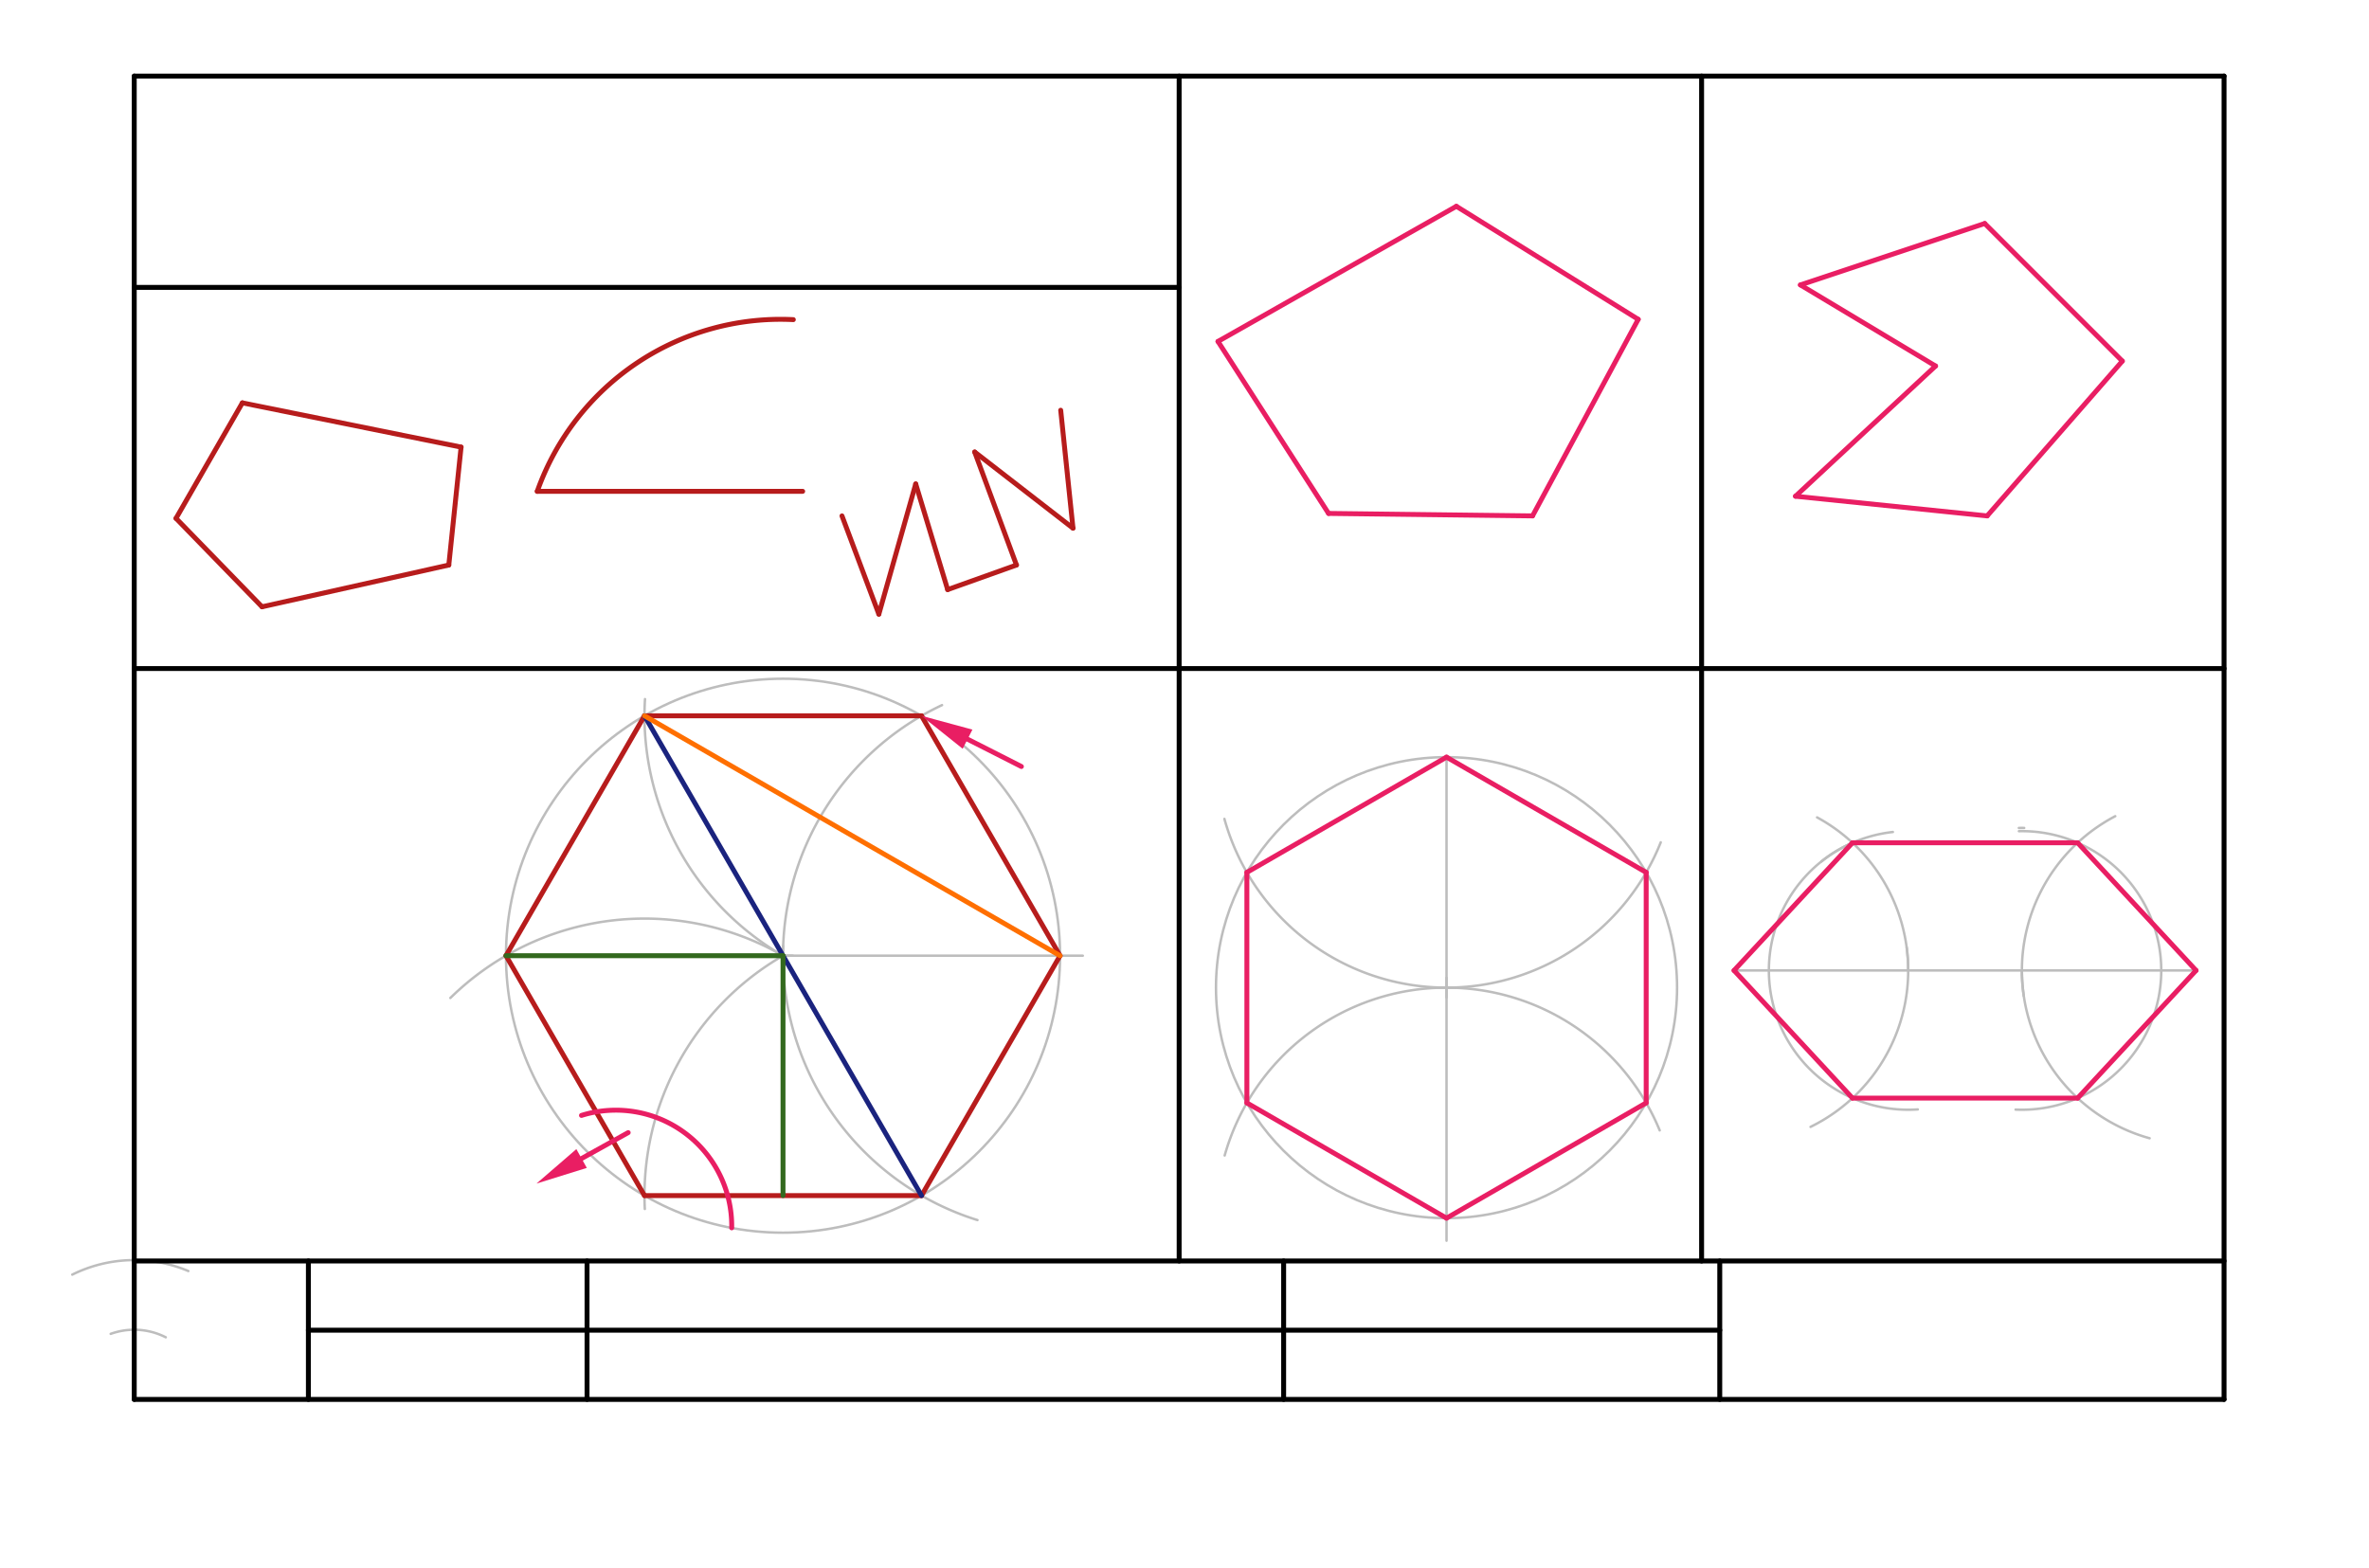 <svg xmlns="http://www.w3.org/2000/svg" class="svg--816" height="100%" preserveAspectRatio="xMidYMid meet" viewBox="0 0 964 638" width="100%"><defs><marker id="marker-arrow" markerHeight="16" markerUnits="userSpaceOnUse" markerWidth="24" orient="auto-start-reverse" refX="24" refY="4" viewBox="0 0 24 8"><path d="M 0 0 L 24 4 L 0 8 z" stroke="inherit"></path></marker></defs><g class="aux-layer--949"><g class="element--733"><path d="M 67.444 544.265 A 28.346 28.346 0 0 0 45.043 542.87" fill="none" stroke="#BDBDBD" stroke-dasharray="none" stroke-linecap="round" stroke-width="1"></path></g><g class="element--733"><path d="M 76.635 517.302 A 56.693 56.693 0 0 0 29.417 518.767" fill="none" stroke="#BDBDBD" stroke-dasharray="none" stroke-linecap="round" stroke-width="1"></path></g><g class="element--733"><g class="center--a87"><line x1="314.625" y1="388.965" x2="322.625" y2="388.965" stroke="#BDBDBD" stroke-width="1" stroke-linecap="round"></line><line x1="318.625" y1="384.965" x2="318.625" y2="392.965" stroke="#BDBDBD" stroke-width="1" stroke-linecap="round"></line><circle class="hit--87b" cx="318.625" cy="388.965" r="4" stroke="none" fill="transparent"></circle></g><circle cx="318.625" cy="388.965" fill="none" r="112.73" stroke="#BDBDBD" stroke-dasharray="none" stroke-width="1"></circle></g><g class="element--733"><line stroke="#BDBDBD" stroke-dasharray="none" stroke-linecap="round" stroke-width="1" x1="318.625" x2="440.625" y1="388.965" y2="388.965"></line></g><g class="element--733"><path d="M 318.625 388.965 A 112.73 112.73 0 0 0 397.749 496.569" fill="none" stroke="#BDBDBD" stroke-dasharray="none" stroke-linecap="round" stroke-width="1"></path></g><g class="element--733"><path d="M 318.625 388.965 A 112.73 112.73 0 0 1 383.334 286.975" fill="none" stroke="#BDBDBD" stroke-dasharray="none" stroke-linecap="round" stroke-width="1"></path></g><g class="element--733"><path d="M 318.625 388.965 A 112.73 112.73 0 0 1 262.466 284.527" fill="none" stroke="#BDBDBD" stroke-dasharray="none" stroke-linecap="round" stroke-width="1"></path></g><g class="element--733"><path d="M 318.625 388.965 A 112.73 112.73 0 0 0 262.392 492.04" fill="none" stroke="#BDBDBD" stroke-dasharray="none" stroke-linecap="round" stroke-width="1"></path></g><g class="element--733"><path d="M 318.625 388.965 A 112.73 112.73 0 0 0 183.269 406.165" fill="none" stroke="#BDBDBD" stroke-dasharray="none" stroke-linecap="round" stroke-width="1"></path></g><g class="element--733"><g class="center--a87"><line x1="584.625" y1="401.965" x2="592.625" y2="401.965" stroke="#BDBDBD" stroke-width="1" stroke-linecap="round"></line><line x1="588.625" y1="397.965" x2="588.625" y2="405.965" stroke="#BDBDBD" stroke-width="1" stroke-linecap="round"></line><circle class="hit--87b" cx="588.625" cy="401.965" r="4" stroke="none" fill="transparent"></circle></g><circle cx="588.625" cy="401.965" fill="none" r="93.814" stroke="#BDBDBD" stroke-dasharray="none" stroke-width="1"></circle></g><g class="element--733"><line stroke="#BDBDBD" stroke-dasharray="none" stroke-linecap="round" stroke-width="1" x1="588.625" x2="588.625" y1="401.965" y2="308.151"></line></g><g class="element--733"><line stroke="#BDBDBD" stroke-dasharray="none" stroke-linecap="round" stroke-width="1" x1="588.625" x2="588.625" y1="401.965" y2="504.965"></line></g><g class="element--733"><path d="M 588.625 401.965 A 93.814 93.814 0 0 0 498.344 470.275" fill="none" stroke="#BDBDBD" stroke-dasharray="none" stroke-linecap="round" stroke-width="1"></path></g><g class="element--733"><path d="M 588.625 401.965 A 93.814 93.814 0 0 1 675.376 460.067" fill="none" stroke="#BDBDBD" stroke-dasharray="none" stroke-linecap="round" stroke-width="1"></path></g><g class="element--733"><path d="M 588.625 401.965 A 93.814 93.814 0 0 0 675.795 342.828" fill="none" stroke="#BDBDBD" stroke-dasharray="none" stroke-linecap="round" stroke-width="1"></path></g><g class="element--733"><path d="M 588.625 401.965 A 93.814 93.814 0 0 1 498.241 333.285" fill="none" stroke="#BDBDBD" stroke-dasharray="none" stroke-linecap="round" stroke-width="1"></path></g><g class="element--733"><line stroke="#BDBDBD" stroke-dasharray="none" stroke-linecap="round" stroke-width="1" x1="705.625" x2="893.625" y1="394.965" y2="394.965"></line></g><g class="element--733"><path d="M 775.877 385.654 A 70.866 70.866 0 0 1 736.75 458.63" fill="none" stroke="#BDBDBD" stroke-dasharray="none" stroke-linecap="round" stroke-width="1"></path></g><g class="element--733"><path d="M 776.491 394.965 A 70.866 70.866 0 0 0 739.411 332.671" fill="none" stroke="#BDBDBD" stroke-dasharray="none" stroke-linecap="round" stroke-width="1"></path></g><g class="element--733"><path d="M 823.516 405.297 A 70.866 70.866 0 0 1 860.743 332.189" fill="none" stroke="#BDBDBD" stroke-dasharray="none" stroke-linecap="round" stroke-width="1"></path></g><g class="element--733"><path d="M 822.759 394.965 A 70.866 70.866 0 0 0 874.733 463.266" fill="none" stroke="#BDBDBD" stroke-dasharray="none" stroke-linecap="round" stroke-width="1"></path></g><g class="element--733"><path d="M 741.156 350.631 A 56.693 56.693 0 0 1 770.254 338.616" fill="none" stroke="#BDBDBD" stroke-dasharray="none" stroke-linecap="round" stroke-width="1"></path></g><g class="element--733"><path d="M 823.689 336.966 A 58.006 58.006 0 0 0 821.518 336.972" fill="none" stroke="#BDBDBD" stroke-dasharray="none" stroke-linecap="round" stroke-width="1"></path></g><g class="element--733"><path d="M 820.188 451.599 A 56.693 56.693 0 1 0 821.546 338.285" fill="none" stroke="#BDBDBD" stroke-dasharray="none" stroke-linecap="round" stroke-width="1"></path></g><g class="element--733"><path d="M 753.814 343.005 A 56.693 56.693 0 0 0 780.389 451.524" fill="none" stroke="#BDBDBD" stroke-dasharray="none" stroke-linecap="round" stroke-width="1"></path></g></g><g class="main-layer--75a"><g class="element--733"><line stroke="#000000" stroke-dasharray="none" stroke-linecap="round" stroke-width="2" x1="54.625" x2="905.019" y1="30.965" y2="30.965"></line></g><g class="element--733"><line stroke="#000000" stroke-dasharray="none" stroke-linecap="round" stroke-width="2" x1="54.625" x2="54.625" y1="30.965" y2="569.548"></line></g><g class="element--733"><line stroke="#000000" stroke-dasharray="none" stroke-linecap="round" stroke-width="2" x1="905.019" x2="905.019" y1="30.965" y2="569.548"></line></g><g class="element--733"><line stroke="#000000" stroke-dasharray="none" stroke-linecap="round" stroke-width="2" x1="905.019" x2="54.625" y1="569.548" y2="569.548"></line></g><g class="element--733"><line stroke="#000000" stroke-dasharray="none" stroke-linecap="round" stroke-width="2" x1="54.625" x2="905.019" y1="513.215" y2="513.215"></line></g><g class="element--733"><line stroke="#000000" stroke-dasharray="none" stroke-linecap="round" stroke-width="2" x1="125.491" x2="125.491" y1="513.215" y2="569.548"></line></g><g class="element--733"><line stroke="#000000" stroke-dasharray="none" stroke-linecap="round" stroke-width="2" x1="238.877" x2="238.877" y1="513.215" y2="569.548"></line></g><g class="element--733"><line stroke="#000000" stroke-dasharray="none" stroke-linecap="round" stroke-width="2" x1="522.342" x2="522.342" y1="513.215" y2="569.548"></line></g><g class="element--733"><line stroke="#000000" stroke-dasharray="none" stroke-linecap="round" stroke-width="2" x1="699.808" x2="699.808" y1="513.215" y2="569.548"></line></g><g class="element--733"><line stroke="#000000" stroke-dasharray="none" stroke-linecap="round" stroke-width="2" x1="125.491" x2="699.808" y1="541.381" y2="541.381"></line></g><g class="element--733"><line stroke="#000000" stroke-dasharray="none" stroke-linecap="round" stroke-width="2" x1="479.822" x2="479.822" y1="513.215" y2="30.965"></line></g><g class="element--733"><line stroke="#000000" stroke-dasharray="none" stroke-linecap="round" stroke-width="2" x1="479.822" x2="905.019" y1="272.09" y2="272.09"></line></g><g class="element--733"><line stroke="#000000" stroke-dasharray="none" stroke-linecap="round" stroke-width="2" x1="479.822" x2="54.625" y1="272.09" y2="272.09"></line></g><g class="element--733"><line stroke="#000000" stroke-dasharray="none" stroke-linecap="round" stroke-width="2" x1="692.42" x2="692.42" y1="272.09" y2="30.965"></line></g><g class="element--733"><line stroke="#000000" stroke-dasharray="none" stroke-linecap="round" stroke-width="2" x1="692.42" x2="692.42" y1="272.09" y2="513.215"></line></g><g class="element--733"><line stroke="#000000" stroke-dasharray="none" stroke-linecap="round" stroke-width="2" x1="479.822" x2="54.625" y1="116.965" y2="116.965"></line></g><g class="element--733"><line stroke="#B71C1C" stroke-dasharray="none" stroke-linecap="round" stroke-width="2" x1="187.625" x2="98.625" y1="181.965" y2="163.965"></line></g><g class="element--733"><line stroke="#B71C1C" stroke-dasharray="none" stroke-linecap="round" stroke-width="2" x1="98.625" x2="71.625" y1="163.965" y2="210.965"></line></g><g class="element--733"><line stroke="#B71C1C" stroke-dasharray="none" stroke-linecap="round" stroke-width="2" x1="71.625" x2="106.625" y1="210.965" y2="246.965"></line></g><g class="element--733"><line stroke="#B71C1C" stroke-dasharray="none" stroke-linecap="round" stroke-width="2" x1="106.625" x2="182.625" y1="246.965" y2="229.965"></line></g><g class="element--733"><line stroke="#B71C1C" stroke-dasharray="none" stroke-linecap="round" stroke-width="2" x1="182.625" x2="187.625" y1="229.965" y2="181.965"></line></g><g class="element--733"><line stroke="#B71C1C" stroke-dasharray="none" stroke-linecap="round" stroke-width="2" x1="218.625" x2="326.625" y1="199.965" y2="199.965"></line></g><g class="element--733"><path d="M 218.625 199.965 A 105.005 105.005 0 0 1 322.817 130.089" fill="none" stroke="#B71C1C" stroke-dasharray="none" stroke-linecap="round" stroke-width="2"></path></g><g class="element--733"><line stroke="#B71C1C" stroke-dasharray="none" stroke-linecap="round" stroke-width="2" x1="342.625" x2="357.625" y1="209.965" y2="249.965"></line></g><g class="element--733"><line stroke="#B71C1C" stroke-dasharray="none" stroke-linecap="round" stroke-width="2" x1="357.625" x2="372.625" y1="249.965" y2="196.965"></line></g><g class="element--733"><line stroke="#B71C1C" stroke-dasharray="none" stroke-linecap="round" stroke-width="2" x1="372.625" x2="385.625" y1="196.965" y2="239.965"></line></g><g class="element--733"><line stroke="#B71C1C" stroke-dasharray="none" stroke-linecap="round" stroke-width="2" x1="385.625" x2="413.625" y1="239.965" y2="229.965"></line></g><g class="element--733"><line stroke="#B71C1C" stroke-dasharray="none" stroke-linecap="round" stroke-width="2" x1="413.625" x2="396.625" y1="229.965" y2="183.965"></line></g><g class="element--733"><line stroke="#B71C1C" stroke-dasharray="none" stroke-linecap="round" stroke-width="2" x1="396.625" x2="436.625" y1="183.965" y2="214.965"></line></g><g class="element--733"><line stroke="#B71C1C" stroke-dasharray="none" stroke-linecap="round" stroke-width="2" x1="436.625" x2="431.625" y1="214.965" y2="166.965"></line></g><g class="element--733"><line stroke="#B71C1C" stroke-dasharray="none" stroke-linecap="round" stroke-width="2" x1="431.355" x2="374.99" y1="388.965" y2="291.338"></line></g><g class="element--733"><line stroke="#B71C1C" stroke-dasharray="none" stroke-linecap="round" stroke-width="2" x1="374.99" x2="262.26" y1="291.338" y2="291.338"></line></g><g class="element--733"><line stroke="#B71C1C" stroke-dasharray="none" stroke-linecap="round" stroke-width="2" x1="262.26" x2="205.895" y1="291.338" y2="388.965"></line></g><g class="element--733"><line stroke="#B71C1C" stroke-dasharray="none" stroke-linecap="round" stroke-width="2" x1="205.895" x2="262.26" y1="388.965" y2="486.592"></line></g><g class="element--733"><line stroke="#B71C1C" stroke-dasharray="none" stroke-linecap="round" stroke-width="2" x1="262.26" x2="374.99" y1="486.592" y2="486.592"></line></g><g class="element--733"><line stroke="#B71C1C" stroke-dasharray="none" stroke-linecap="round" stroke-width="2" x1="374.99" x2="431.355" y1="486.592" y2="388.965"></line></g><g class="element--733"><line stroke="#1A237E" stroke-dasharray="none" stroke-linecap="round" stroke-width="2" x1="262.26" x2="374.99" y1="291.338" y2="486.592"></line></g><g class="element--733"><line stroke="#FF6F00" stroke-dasharray="none" stroke-linecap="round" stroke-width="2" x1="262.26" x2="431.355" y1="291.338" y2="388.965"></line></g><g class="element--733"><line stroke="#33691E" stroke-dasharray="none" stroke-linecap="round" stroke-width="2" x1="318.625" x2="205.895" y1="388.965" y2="388.965"></line></g><g class="element--733"><line stroke="#33691E" stroke-dasharray="none" stroke-linecap="round" stroke-width="2" x1="318.625" x2="318.625" y1="388.965" y2="486.592"></line></g><g class="element--733"><path d="M 236.625 453.965 A 47.127 47.127 0 0 1 297.746 499.721" fill="none" stroke="#E91E63" stroke-dasharray="none" stroke-linecap="round" stroke-width="2"></path></g><g class="element--733"><line stroke="#E91E63" stroke-dasharray="none" stroke-linecap="round" stroke-width="2" x1="236.66" x2="255.625" y1="471.505" y2="460.965"></line><path d="M218.304,481.706 l21,4.375 l0,-8.75 z" fill="#E91E63" stroke="#E91E63" stroke-width="0" transform="rotate(330.937, 218.304, 481.706)"></path></g><g class="element--733"><line stroke="#E91E63" stroke-dasharray="none" stroke-linecap="round" stroke-width="2" x1="393.715" x2="415.625" y1="300.843" y2="311.965"></line><path d="M374.99,291.338 l21,4.375 l0,-8.75 z" fill="#E91E63" stroke="#E91E63" stroke-width="0" transform="rotate(26.913, 374.99, 291.338)"></path></g><g class="element--733"><line stroke="#E91E63" stroke-dasharray="none" stroke-linecap="round" stroke-width="2" x1="540.625" x2="623.625" y1="208.965" y2="209.965"></line></g><g class="element--733"><line stroke="#E91E63" stroke-dasharray="none" stroke-linecap="round" stroke-width="2" x1="623.625" x2="666.625" y1="209.965" y2="129.965"></line></g><g class="element--733"><line stroke="#E91E63" stroke-dasharray="none" stroke-linecap="round" stroke-width="2" x1="540.625" x2="495.625" y1="208.965" y2="138.965"></line></g><g class="element--733"><line stroke="#E91E63" stroke-dasharray="none" stroke-linecap="round" stroke-width="2" x1="495.625" x2="592.625" y1="138.965" y2="83.965"></line></g><g class="element--733"><line stroke="#E91E63" stroke-dasharray="none" stroke-linecap="round" stroke-width="2" x1="592.625" x2="666.625" y1="83.965" y2="129.965"></line></g><g class="element--733"><line stroke="#E91E63" stroke-dasharray="none" stroke-linecap="round" stroke-width="2" x1="732.625" x2="807.625" y1="115.965" y2="90.965"></line></g><g class="element--733"><line stroke="#E91E63" stroke-dasharray="none" stroke-linecap="round" stroke-width="2" x1="807.625" x2="863.625" y1="90.965" y2="146.965"></line></g><g class="element--733"><line stroke="#E91E63" stroke-dasharray="none" stroke-linecap="round" stroke-width="2" x1="863.625" x2="808.625" y1="146.965" y2="209.965"></line></g><g class="element--733"><line stroke="#E91E63" stroke-dasharray="none" stroke-linecap="round" stroke-width="2" x1="808.625" x2="730.625" y1="209.965" y2="201.965"></line></g><g class="element--733"><line stroke="#E91E63" stroke-dasharray="none" stroke-linecap="round" stroke-width="2" x1="730.625" x2="787.625" y1="201.965" y2="148.965"></line></g><g class="element--733"><line stroke="#E91E63" stroke-dasharray="none" stroke-linecap="round" stroke-width="2" x1="787.625" x2="732.625" y1="148.965" y2="115.965"></line></g><g class="element--733"><line stroke="#E91E63" stroke-dasharray="none" stroke-linecap="round" stroke-width="2" x1="507.38" x2="588.625" y1="355.058" y2="308.151"></line></g><g class="element--733"><line stroke="#E91E63" stroke-dasharray="none" stroke-linecap="round" stroke-width="2" x1="588.625" x2="669.87" y1="308.151" y2="355.058"></line></g><g class="element--733"><line stroke="#E91E63" stroke-dasharray="none" stroke-linecap="round" stroke-width="2" x1="669.87" x2="669.87" y1="355.058" y2="448.872"></line></g><g class="element--733"><line stroke="#E91E63" stroke-dasharray="none" stroke-linecap="round" stroke-width="2" x1="669.87" x2="588.625" y1="448.872" y2="495.778"></line></g><g class="element--733"><line stroke="#E91E63" stroke-dasharray="none" stroke-linecap="round" stroke-width="2" x1="588.625" x2="507.38" y1="495.778" y2="448.872"></line></g><g class="element--733"><line stroke="#E91E63" stroke-dasharray="none" stroke-linecap="round" stroke-width="2" x1="507.38" x2="507.38" y1="448.872" y2="355.058"></line></g><g class="element--733"><line stroke="#E91E63" stroke-dasharray="none" stroke-linecap="round" stroke-width="2" x1="705.625" x2="753.814" y1="394.965" y2="343.005"></line></g><g class="element--733"><line stroke="#E91E63" stroke-dasharray="none" stroke-linecap="round" stroke-width="2" x1="753.814" x2="845.436" y1="343.005" y2="343.005"></line></g><g class="element--733"><line stroke="#E91E63" stroke-dasharray="none" stroke-linecap="round" stroke-width="2" x1="845.436" x2="893.625" y1="343.005" y2="394.965"></line></g><g class="element--733"><line stroke="#E91E63" stroke-dasharray="none" stroke-linecap="round" stroke-width="2" x1="893.625" x2="845.436" y1="394.965" y2="446.925"></line></g><g class="element--733"><line stroke="#E91E63" stroke-dasharray="none" stroke-linecap="round" stroke-width="2" x1="845.436" x2="753.814" y1="446.925" y2="446.925"></line></g><g class="element--733"><line stroke="#E91E63" stroke-dasharray="none" stroke-linecap="round" stroke-width="2" x1="753.814" x2="705.625" y1="446.925" y2="394.965"></line></g></g><g class="snaps-layer--ac6"></g><g class="temp-layer--52d"></g></svg>